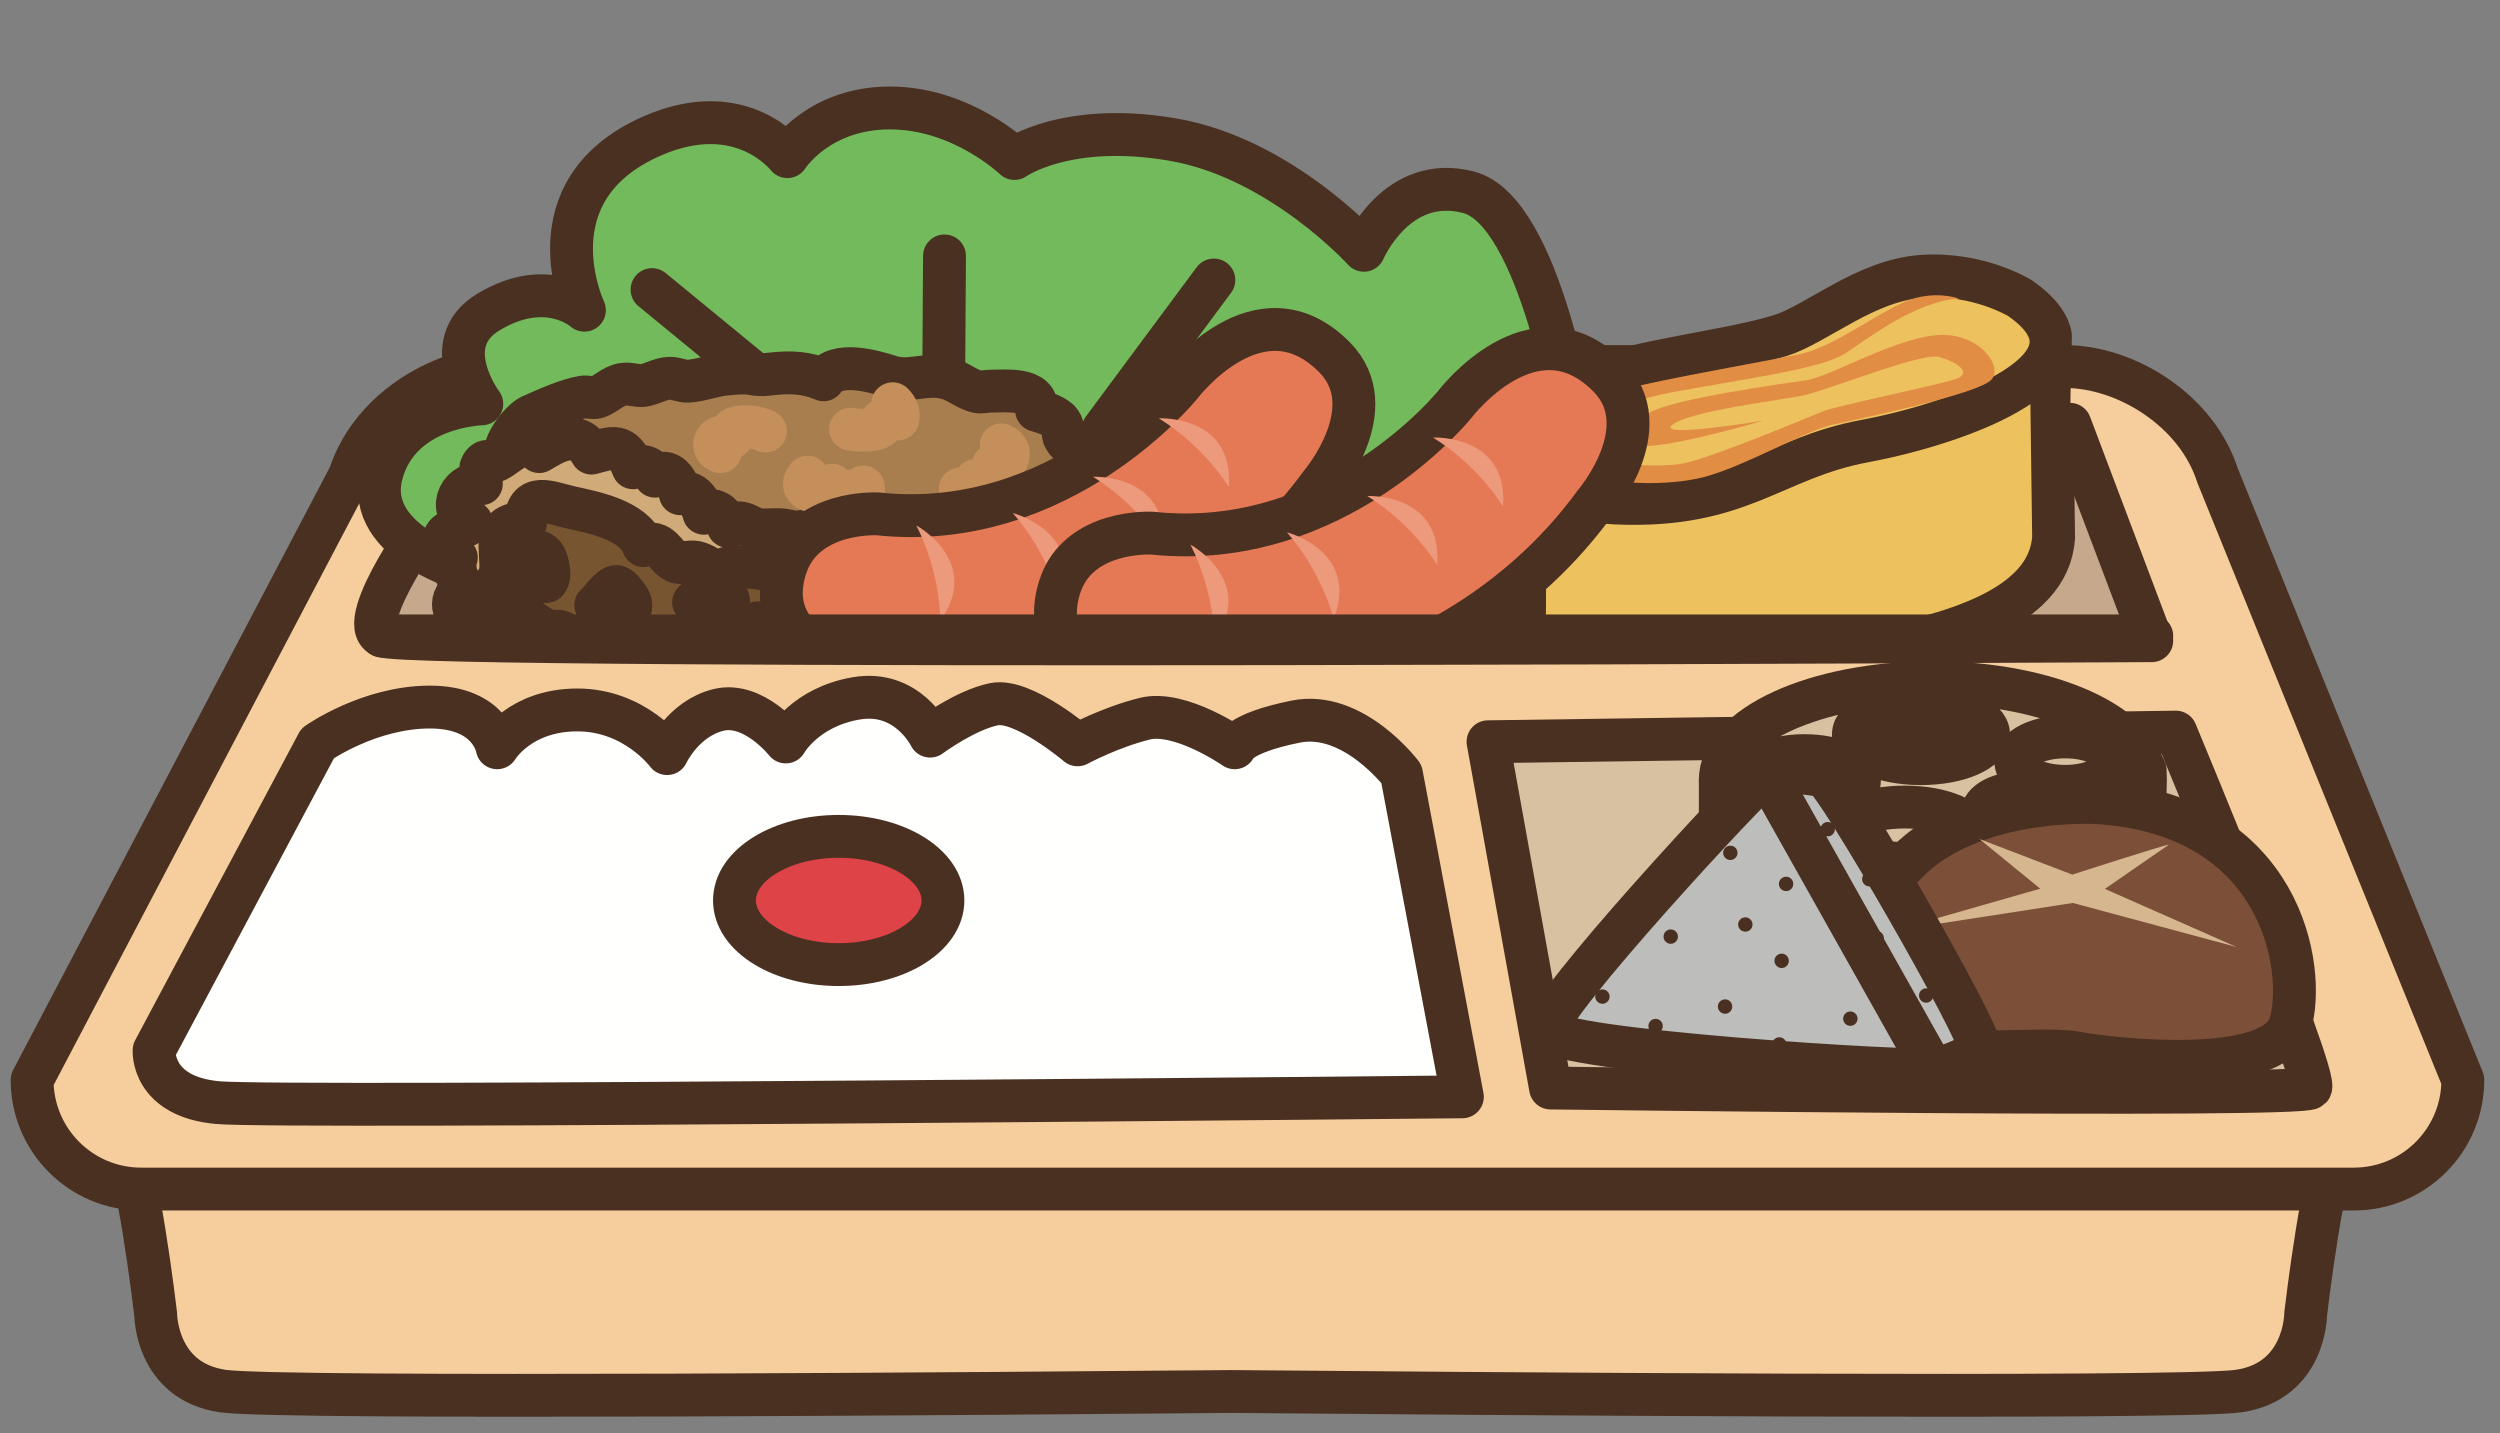 <?xml version="1.0" encoding="UTF-8"?>
<!DOCTYPE svg PUBLIC "-//W3C//DTD SVG 1.1//EN" "http://www.w3.org/Graphics/SVG/1.1/DTD/svg11.dtd">
<svg version="1.1" xmlns="http://www.w3.org/2000/svg" xmlns:xlink="http://www.w3.org/1999/xlink" x="0" y="0" width="1312.5" height="752.5" viewBox="0, 0, 1312.5, 752.5">
  <rect x="0" y="0" width="1312.5" height="752.5" fill="#808080" stroke="none"/>
  <defs>
    <clipPath id="Clip_1">
      <path d="M1089.25,83.875 L1086.752,222.758 L1129.68,336.365 C1129.68,336.365 215.545,341.428 200.427,333.853 C185.26,326.295 202.925,293.46 202.925,293.46 L132.225,230.335 L334.232,15.688 L1089.25,83.875 z"/>
    </clipPath>
  </defs>
  <g id="Layer_1">
    <path d="M662.505,604.045 L64.057,604.045 C71.617,604.045 81.725,689.915 81.725,689.915 C81.725,689.915 81.725,725.265 117.057,730.327 C147.642,734.67 540.037,731.487 646.105,730.54 C752.205,731.487 1144.585,734.67 1175.135,730.327 C1210.468,725.265 1210.468,689.915 1210.468,689.915 C1210.468,689.915 1220.56,604.045 1228.17,604.045 L662.505,604.045" fill="#F6CE9E"/>
    <path d="M662.505,604.045 L64.057,604.045 C71.617,604.045 81.725,689.915 81.725,689.915 C81.725,689.915 81.725,725.265 117.057,730.327 C147.642,734.67 540.037,731.487 646.105,730.54 C752.205,731.487 1144.585,734.67 1175.135,730.327 C1210.468,725.265 1210.468,689.915 1210.468,689.915 C1210.468,689.915 1220.56,604.045 1228.17,604.045 L662.505,604.045 z" fill-opacity="0" stroke="#493020" stroke-width="22.5" stroke-linecap="round" stroke-linejoin="round"/>
    <path d="M1292.98,566.975 C1292.98,598.615 1267.368,624.26 1235.728,624.26 L74.115,624.26 C42.525,624.26 16.86,598.615 16.86,566.975 L183.553,249.705 C195.365,213.492 234.428,192.452 266.068,192.452 L1084.205,192.452 C1115.845,192.452 1153.235,215.182 1164.235,249.705 L1292.98,566.975" fill="#F6CE9E"/>
    <path d="M1292.98,566.975 C1292.98,598.615 1267.368,624.26 1235.728,624.26 L74.115,624.26 C42.525,624.26 16.86,598.615 16.86,566.975 L183.553,249.705 C195.365,213.492 234.428,192.452 266.068,192.452 L1084.205,192.452 C1115.845,192.452 1153.235,215.182 1164.235,249.705 L1292.98,566.975 z" fill-opacity="0" stroke="#493020" stroke-width="22.5" stroke-linecap="round" stroke-linejoin="round"/>
    <path d="M166.75,390.26 L80.897,551.4 C80.897,551.4 79.212,575.833 114.545,578.893 C149.927,581.968 767.747,575.833 767.747,575.833 L735.755,406.325 C735.755,406.325 710.492,372.738 680.208,378.853 C649.9,384.953 648.215,392.58 648.215,392.58 C648.215,392.58 619.615,372.718 601.07,377.308 C582.575,381.893 565.737,391.033 565.737,391.033 C565.737,391.033 537.085,366.653 521.967,369.695 C506.815,372.718 488.305,386.463 488.305,386.463 C488.305,386.463 476.477,362.065 449.582,366.635 C422.652,371.205 412.545,389.525 412.545,389.525 C412.545,389.525 395.72,368.148 377.16,372.718 C358.667,377.308 350.23,395.64 350.23,395.64 C350.23,395.64 333.39,372.718 303.12,372.718 C272.797,372.718 261.02,392.58 261.02,392.58 C261.02,392.58 257.63,371.205 225.687,371.205 C193.697,371.205 166.75,390.26 166.75,390.26" fill="#FFFFFE"/>
    <path d="M166.75,390.26 L80.897,551.4 C80.897,551.4 79.212,575.833 114.545,578.893 C149.927,581.968 767.747,575.833 767.747,575.833 L735.755,406.325 C735.755,406.325 710.492,372.738 680.208,378.853 C649.9,384.953 648.215,392.58 648.215,392.58 C648.215,392.58 619.615,372.718 601.07,377.308 C582.575,381.893 565.737,391.033 565.737,391.033 C565.737,391.033 537.085,366.653 521.967,369.695 C506.815,372.718 488.305,386.463 488.305,386.463 C488.305,386.463 476.477,362.065 449.582,366.635 C422.652,371.205 412.545,389.525 412.545,389.525 C412.545,389.525 395.72,368.148 377.16,372.718 C358.667,377.308 350.23,395.64 350.23,395.64 C350.23,395.64 333.39,372.718 303.12,372.718 C272.797,372.718 261.02,392.58 261.02,392.58 C261.02,392.58 257.63,371.205 225.687,371.205 C193.697,371.205 166.75,390.26 166.75,390.26 z" fill-opacity="0" stroke="#493020" stroke-width="22.5" stroke-linecap="round" stroke-linejoin="round"/>
    <path d="M228.2,268.197 C228.2,268.197 185.26,326.295 200.428,333.852 C215.545,341.427 1129.68,336.365 1129.68,336.365 L1086.753,222.757 L288.795,207.59" fill="#C6A98C"/>
    <path d="M228.2,268.197 C228.2,268.197 185.26,326.295 200.428,333.852 C215.545,341.427 1129.68,336.365 1129.68,336.365 L1086.753,222.757 L288.795,207.59" fill-opacity="0" stroke="#493020" stroke-width="22.5" stroke-linecap="round" stroke-linejoin="round"/>
    <path d="M495.038,472.737 C495.038,491.352 470.5,506.417 440.318,506.417 C410.082,506.417 385.598,491.352 385.598,472.737 C385.598,454.175 410.082,439.095 440.318,439.095 C470.5,439.095 495.038,454.175 495.038,472.737" fill="#DD4347"/>
    <path d="M495.038,472.737 C495.038,491.352 470.5,506.417 440.318,506.417 C410.082,506.417 385.598,491.352 385.598,472.737 C385.598,454.175 410.082,439.095 440.318,439.095 C470.5,439.095 495.038,454.175 495.038,472.737 z" fill-opacity="0" stroke="#493020" stroke-width="22.5" stroke-linecap="round" stroke-linejoin="round"/>
    <path d="M781.208,389.418 L814.027,571.208 C814.027,571.208 1207.955,576.273 1213,571.208 C1218.062,566.185 1142.3,384.353 1142.3,384.353 L781.208,389.418" fill="#D6C1A0"/>
    <path d="M781.208,389.418 L814.027,571.208 C814.027,571.208 1207.955,576.273 1213,571.208 C1218.062,566.185 1142.3,384.353 1142.3,384.353 L781.208,389.418 z" fill-opacity="0" stroke="#493020" stroke-width="22.5" stroke-linecap="round" stroke-linejoin="round"/>
    <path d="M1126.215,404.27 L1126.215,451.575 C1126.215,451.575 1102.223,485.465 1017.533,486.87 C927.848,488.365 903.15,448.762 903.15,448.762 L903.15,409.562 C903.15,409.562 935.443,459.695 1011.695,455.442 C1087.948,451.222 1126.215,404.27 1126.215,404.27" fill="#D6C1A0"/>
    <path d="M1126.215,404.27 L1126.215,451.575 C1126.215,451.575 1102.223,485.465 1017.533,486.87 C927.848,488.365 903.15,448.762 903.15,448.762 L903.15,409.562 C903.15,409.562 935.443,459.695 1011.695,455.442 C1087.948,451.222 1126.215,404.27 1126.215,404.27 z" fill-opacity="0" stroke="#493020" stroke-width="22.5" stroke-linecap="round" stroke-linejoin="round"/>
    <path d="M1084.205,412.83 C1069.878,412.83 1058.277,407.027 1058.277,399.875 C1058.277,392.688 1069.878,386.887 1084.205,386.887 C1098.53,386.887 1110.167,392.688 1110.167,399.875 C1110.167,407.027 1098.53,412.83 1084.205,412.83 z M1060.912,438.53 C1049.662,438.53 1040.522,433.52 1040.522,427.385 C1040.522,421.253 1049.662,416.295 1060.912,416.295 C1072.2,416.295 1081.302,421.253 1081.302,427.385 C1081.302,433.52 1072.2,438.53 1060.912,438.53 z M1000.055,453.332 C980.617,453.332 964.848,446.705 964.848,438.53 C964.848,430.34 980.617,423.693 1000.055,423.693 C1019.465,423.693 1035.25,430.34 1035.25,438.53 C1035.25,446.705 1019.465,453.332 1000.055,453.332 z M918.492,409.947 C918.492,402.6 931.4,396.695 947.357,396.695 C963.268,396.695 976.223,402.6 976.223,409.947 C976.223,417.225 963.268,423.167 947.357,423.167 C931.4,423.167 918.492,417.225 918.492,409.947 z M1008.492,370.223 C1028.078,370.223 1044.003,377.112 1044.003,385.568 C1044.003,394.057 1028.078,400.913 1008.492,400.913 C988.93,400.913 973.023,394.057 973.023,385.568 C973.023,377.112 988.93,370.223 1008.492,370.223 z M1014.682,358.39 C953.073,358.39 903.15,381.312 903.15,409.562 C903.15,437.827 953.073,460.75 1014.682,460.75 C1076.295,460.75 1126.215,437.827 1126.215,409.562 C1126.215,381.312 1076.295,358.39 1014.682,358.39" fill="#D6C1A0"/>
    <path d="M1084.205,412.83 C1069.878,412.83 1058.277,407.027 1058.277,399.875 C1058.277,392.688 1069.878,386.887 1084.205,386.887 C1098.53,386.887 1110.167,392.688 1110.167,399.875 C1110.167,407.027 1098.53,412.83 1084.205,412.83 z M1060.912,438.53 C1049.662,438.53 1040.522,433.52 1040.522,427.385 C1040.522,421.253 1049.662,416.295 1060.912,416.295 C1072.2,416.295 1081.302,421.253 1081.302,427.385 C1081.302,433.52 1072.2,438.53 1060.912,438.53 z M1000.055,453.332 C980.617,453.332 964.848,446.705 964.848,438.53 C964.848,430.34 980.617,423.693 1000.055,423.693 C1019.465,423.693 1035.25,430.34 1035.25,438.53 C1035.25,446.705 1019.465,453.332 1000.055,453.332 z M918.492,409.947 C918.492,402.6 931.4,396.695 947.357,396.695 C963.268,396.695 976.223,402.6 976.223,409.947 C976.223,417.225 963.268,423.167 947.357,423.167 C931.4,423.167 918.492,417.225 918.492,409.947 z M1008.492,370.223 C1028.078,370.223 1044.003,377.112 1044.003,385.568 C1044.003,394.057 1028.078,400.913 1008.492,400.913 C988.93,400.913 973.023,394.057 973.023,385.568 C973.023,377.112 988.93,370.223 1008.492,370.223 z M1014.682,358.39 C953.073,358.39 903.15,381.312 903.15,409.562 C903.15,437.827 953.073,460.75 1014.682,460.75 C1076.295,460.75 1126.215,437.827 1126.215,409.562 C1126.215,381.312 1076.295,358.39 1014.682,358.39 z" fill-opacity="0" stroke="#493020" stroke-width="22.5" stroke-linecap="round" stroke-linejoin="round"/>
    <path d="M1101.305,421.392 C1101.305,421.392 1035.6,417.225 1000.657,453.207 C971.967,482.755 968.312,529.847 989.722,543.91 C1011.13,557.972 1070.545,549.112 1089.83,552.753 C1109.115,556.407 1194.068,565.795 1202.417,537.635 C1210.767,509.495 1198.762,427.65 1101.305,421.392" fill="#7B4F38"/>
    <path d="M1101.305,421.392 C1101.305,421.392 1035.6,417.225 1000.657,453.207 C971.967,482.755 968.312,529.847 989.722,543.91 C1011.13,557.972 1070.545,549.112 1089.83,552.753 C1109.115,556.407 1194.068,565.795 1202.417,537.635 C1210.767,509.495 1198.762,427.65 1101.305,421.392 z" fill-opacity="0" stroke="#493020" stroke-width="22.5" stroke-linecap="round" stroke-linejoin="round"/>
    <path d="M1138.645,443.453 C1136.887,443.365 1087.947,459.168 1087.947,459.168 L1039.205,440.48 L1071.107,466.55 L993.905,488.645 L1088.247,474.055 L1174.205,497.19 L1105.07,466.673 L1138.645,443.453" fill="#D6B68E"/>
    <g clip-path="url(#Clip_1)">
      <path d="M247.185,300.505 C247.185,300.505 191.007,285.777 200.2,249.39 C209.34,213.002 252.935,212.02 252.935,212.02 C252.935,212.02 229.115,180.307 256.362,163.855 C287.3,145.167 306.812,162.855 306.812,162.855 C306.812,162.855 277.068,100.1 342.32,71.41 C389.29,50.775 413.372,82.237 413.372,82.237 C413.372,82.237 429.47,56.682 467.262,56.682 C505.092,56.682 532.602,83.205 532.602,83.205 C532.602,83.205 560.112,63.537 616.275,73.38 C672.438,83.205 716.03,131.39 716.03,131.39 C716.03,131.39 733.17,91.097 771.013,100.942 C808.842,110.77 826.633,225.27 826.633,225.27 C826.633,225.27 707.98,254.275 596.763,277.882 C485.617,301.457 294.155,325.08 247.185,300.505" fill="#73BA5C"/>
      <path d="M247.185,300.505 C247.185,300.505 191.007,285.777 200.2,249.39 C209.34,213.002 252.935,212.02 252.935,212.02 C252.935,212.02 229.115,180.307 256.362,163.855 C287.3,145.167 306.812,162.855 306.812,162.855 C306.812,162.855 277.068,100.1 342.32,71.41 C389.29,50.775 413.372,82.237 413.372,82.237 C413.372,82.237 429.47,56.682 467.262,56.682 C505.092,56.682 532.602,83.205 532.602,83.205 C532.602,83.205 560.112,63.537 616.275,73.38 C672.438,83.205 716.03,131.39 716.03,131.39 C716.03,131.39 733.17,91.097 771.013,100.942 C808.842,110.77 826.633,225.27 826.633,225.27 C826.633,225.27 707.98,254.275 596.763,277.882 C485.617,301.457 294.155,325.08 247.185,300.505 z" fill-opacity="0" stroke="#493020" stroke-width="22.5" stroke-linecap="round" stroke-linejoin="round"/>
      <path d="M297.582,245.435 L392.767,253.327" fill="#73BA5C"/>
      <path d="M297.582,245.435 L392.767,253.327" fill-opacity="0" stroke="#493020" stroke-width="22.5" stroke-linecap="round" stroke-linejoin="round"/>
      <path d="M342.32,152.043 L409.995,207.59" fill="#73BA5C"/>
      <path d="M342.32,152.043 L409.995,207.59" fill-opacity="0" stroke="#493020" stroke-width="22.5" stroke-linecap="round" stroke-linejoin="round"/>
      <path d="M266.697,241.76 C260.895,236.242 273.5,220.7 278.687,218.415 C287.125,214.725 297.005,210.085 305.97,208.47 C307.865,208.117 311.52,209.173 313.49,208.52 C318.275,206.85 321.54,202.667 327.062,201.753 C330.505,201.175 334.622,202.72 337.31,202.42 C342.055,201.893 346.625,198.677 351.497,198.59 C354.8,198.5 358.102,200.275 361.127,200.135 C367.595,199.837 374.525,197.007 380.78,196.442 C385.422,196.022 389.955,195.387 394.615,196.165 C399.94,197.077 401.732,196.617 405.99,196.197 C415.407,195.25 423.705,195.637 432.355,199.397 C438.91,189.202 458.335,194.827 467.337,197.673 C477.355,200.875 484.74,196.145 495.462,198.062 C501.892,199.22 507.165,204.317 513.09,205.62 C515.602,206.147 517.537,205.285 520.385,205.34 C527.767,205.372 545.485,203.298 544.205,215.393 C548.16,216.643 554.1,218.24 556.685,221.688 C558.917,224.73 557.387,227.592 558.917,230.158 C561.255,234.113 566.09,235.925 568.198,240.265 C569.465,242.85 568.762,245.837 569.78,248.475 C571.325,252.73 574.915,254.962 575.09,260.288 C575.142,262.785 573.735,264.72 573.647,266.72 C573.332,276.003 577.128,285.565 565.912,289.642 C565.122,300.505 564.068,311.052 550.48,312.707 C550.18,317.19 551.712,322.777 548.722,326.487 C545.698,330.32 535.89,330.777 531.372,330.512 C528.91,340.18 518.312,341.06 510.365,343.645 C517.785,355.14 499.205,353.1 492.787,354.402 C487.25,355.525 482.505,359.025 475.65,358.99 C471.43,358.973 467.74,358.022 462.692,358.235 C445.29,358.99 429.117,349.547 412.242,348.02 C384.997,345.542 359.685,332.605 336.027,319.455 C312.825,306.535 276.437,288.853 269.195,260.253 C267.965,255.455 267.752,249.812 269.017,245.452 C270.337,240.777 274.43,237.365 273.625,231.74" fill="#A87E4F"/>
      <path d="M266.697,241.76 C260.895,236.242 273.5,220.7 278.687,218.415 C287.125,214.725 297.005,210.085 305.97,208.47 C307.865,208.117 311.52,209.173 313.49,208.52 C318.275,206.85 321.54,202.667 327.062,201.753 C330.505,201.175 334.622,202.72 337.31,202.42 C342.055,201.893 346.625,198.677 351.497,198.59 C354.8,198.5 358.102,200.275 361.127,200.135 C367.595,199.837 374.525,197.007 380.78,196.442 C385.422,196.022 389.955,195.387 394.615,196.165 C399.94,197.077 401.732,196.617 405.99,196.197 C415.407,195.25 423.705,195.637 432.355,199.397 C438.91,189.202 458.335,194.827 467.337,197.673 C477.355,200.875 484.74,196.145 495.462,198.062 C501.892,199.22 507.165,204.317 513.09,205.62 C515.602,206.147 517.537,205.285 520.385,205.34 C527.767,205.372 545.485,203.298 544.205,215.393 C548.16,216.643 554.1,218.24 556.685,221.688 C558.917,224.73 557.387,227.592 558.917,230.158 C561.255,234.113 566.09,235.925 568.198,240.265 C569.465,242.85 568.762,245.837 569.78,248.475 C571.325,252.73 574.915,254.962 575.09,260.288 C575.142,262.785 573.735,264.72 573.647,266.72 C573.332,276.003 577.128,285.565 565.912,289.642 C565.122,300.505 564.068,311.052 550.48,312.707 C550.18,317.19 551.712,322.777 548.722,326.487 C545.698,330.32 535.89,330.777 531.372,330.512 C528.91,340.18 518.312,341.06 510.365,343.645 C517.785,355.14 499.205,353.1 492.787,354.402 C487.25,355.525 482.505,359.025 475.65,358.99 C471.43,358.973 467.74,358.022 462.692,358.235 C445.29,358.99 429.117,349.547 412.242,348.02 C384.997,345.542 359.685,332.605 336.027,319.455 C312.825,306.535 276.437,288.853 269.195,260.253 C267.965,255.455 267.752,249.812 269.017,245.452 C270.337,240.777 274.43,237.365 273.625,231.74" fill-opacity="0" stroke="#493020" stroke-width="22.5" stroke-linecap="round" stroke-linejoin="round"/>
      <path d="M247.435,274.137 C234.565,269.675 240.015,253.185 252.707,253.977 C252.847,251.745 251.705,246.417 252.76,244.642 C255.307,240.197 256.927,243.552 260.58,241.78 C267.26,238.527 274.82,228.472 283.08,237.085 C291.782,231.9 303.207,224.73 310.54,237.875 C322.14,234.8 327.115,232.355 332.387,245.592 C336.957,243.727 341.792,245.082 343.937,250.005 C351.072,244.925 356.067,252.975 357.122,259.197 C363.552,256.667 368.16,264.225 369.53,269.465 C375.365,265.472 380.15,271.027 382.257,276.372 C389.955,271.61 392.732,277.34 398.482,278.042 C403.315,278.64 407.85,277.442 413.247,278.587 C419.312,279.887 416.675,279.397 421.56,278.938 C426.695,278.43 430.385,276.232 436.187,277.938 C439.212,278.815 442.515,282.438 445.502,282.7 C449.51,283.067 453.552,279.31 458.372,279.625 C464.347,280.012 475.95,284.722 478.512,290.54 C479.517,292.845 477.457,296.78 478.55,298.8 C481.097,303.567 490.502,304.32 493.88,309.015 C496.867,313.11 495.512,315.06 496.215,319.455 C496.692,322.2 498.412,326.1 499.027,329.44 C500.735,339.11 493.052,339.652 491.345,345.755 C489.587,352.17 496.567,351.622 488.605,357.442 C484.665,360.345 478.725,360.447 474.155,360.695 C476.405,370.783 463.607,370.255 456.79,370.54 C450.212,370.783 447.047,371.945 440.052,372.682 C434.427,373.245 429.33,371.222 424.145,371.242 C421.772,371.242 421.07,371.945 419.312,372.085 C411.365,372.682 403.315,376.128 396.46,369.762 C390.095,375.688 380.64,375.072 372.992,372.612 C365.382,370.167 361.83,371.117 352.902,370.362 C346.575,369.837 341.125,365.845 335.602,365.017 C333.177,364.665 330.857,365.792 327.817,365.932 C320.382,366.212 313.527,364.895 309.185,358.812 C305.757,361.575 301.927,361.292 297.582,361.275 C288.97,361.135 288.492,357.6 282.165,354.225 C278.072,352.01 272.797,352.522 268.527,350.465 C264.235,348.372 264.31,345.68 262.162,343.52 C259.702,341.007 255.797,339.46 253.162,336.647 C250.035,333.255 249.507,328.685 247.185,325.96 C244.372,322.76 238.045,324.112 238.045,317.102 C238.045,313.39 240.93,310.685 243.705,308.875 C239.7,304.497 237.73,298.17 239.575,292.72 C235.13,291.417 231.262,285.847 233.722,281.222 C235.305,278.255 242.74,276.775 245.112,275.685" fill="#D1AA7A"/>
      <path d="M247.435,274.137 C234.565,269.675 240.015,253.185 252.707,253.977 C252.847,251.745 251.705,246.417 252.76,244.642 C255.307,240.197 256.927,243.552 260.58,241.78 C267.26,238.527 274.82,228.472 283.08,237.085 C291.782,231.9 303.207,224.73 310.54,237.875 C322.14,234.8 327.115,232.355 332.387,245.592 C336.957,243.727 341.792,245.082 343.937,250.005 C351.072,244.925 356.067,252.975 357.122,259.197 C363.552,256.667 368.16,264.225 369.53,269.465 C375.365,265.472 380.15,271.027 382.257,276.372 C389.955,271.61 392.732,277.34 398.482,278.042 C403.315,278.64 407.85,277.442 413.247,278.587 C419.312,279.887 416.675,279.397 421.56,278.938 C426.695,278.43 430.385,276.232 436.187,277.938 C439.212,278.815 442.515,282.438 445.502,282.7 C449.51,283.067 453.552,279.31 458.372,279.625 C464.347,280.012 475.95,284.722 478.512,290.54 C479.517,292.845 477.457,296.78 478.55,298.8 C481.097,303.567 490.502,304.32 493.88,309.015 C496.867,313.11 495.512,315.06 496.215,319.455 C496.692,322.2 498.412,326.1 499.027,329.44 C500.735,339.11 493.052,339.652 491.345,345.755 C489.587,352.17 496.567,351.622 488.605,357.442 C484.665,360.345 478.725,360.447 474.155,360.695 C476.405,370.783 463.607,370.255 456.79,370.54 C450.212,370.783 447.047,371.945 440.052,372.682 C434.427,373.245 429.33,371.222 424.145,371.242 C421.772,371.242 421.07,371.945 419.312,372.085 C411.365,372.682 403.315,376.128 396.46,369.762 C390.095,375.688 380.64,375.072 372.992,372.612 C365.382,370.167 361.83,371.117 352.902,370.362 C346.575,369.837 341.125,365.845 335.602,365.017 C333.177,364.665 330.857,365.792 327.817,365.932 C320.382,366.212 313.527,364.895 309.185,358.812 C305.757,361.575 301.927,361.292 297.582,361.275 C288.97,361.135 288.492,357.6 282.165,354.225 C278.072,352.01 272.797,352.522 268.527,350.465 C264.235,348.372 264.31,345.68 262.162,343.52 C259.702,341.007 255.797,339.46 253.162,336.647 C250.035,333.255 249.507,328.685 247.185,325.96 C244.372,322.76 238.045,324.112 238.045,317.102 C238.045,313.39 240.93,310.685 243.705,308.875 C239.7,304.497 237.73,298.17 239.575,292.72 C235.13,291.417 231.262,285.847 233.722,281.222 C235.305,278.255 242.74,276.775 245.112,275.685" fill-opacity="0" stroke="#493020" stroke-width="22.5" stroke-linecap="round" stroke-linejoin="round"/>
      <path d="M277.492,325.012 C272.497,320.51 265.327,317.027 262.025,310.335 C258.61,303.492 262.602,304.76 262.865,300.438 C263.707,287.78 257.452,274.665 275.875,274.65 C276.312,257.652 288.567,263.927 299.92,266.457 C311.295,268.972 332.915,273.067 337.75,286.427 C347.38,282.787 348.685,291.945 354.762,294.845 C357.65,296.217 362.357,294.46 365.522,295.217 C369.602,296.217 373.292,299.03 376.772,301.07 C383.54,293.967 400.54,299.4 408.625,299.7 C416.587,300.033 420.577,302.6 427.962,305.007 C431.44,306.13 435.345,306.115 439.137,307.397 C443.532,308.875 446.595,312.757 450.74,314.392 C455.91,316.467 459.177,315.622 464.047,320.125 C467.615,323.392 474.822,330.792 471.482,336.472 C469.622,339.602 464.45,339.162 462.415,341.11 C461.712,341.78 462.692,345.315 461.637,346.632 C459.565,349.305 456.312,351.622 453.2,352.855 C445.187,356.017 435.975,354.085 428.187,351.975 C416.147,348.742 404.935,354.857 391.715,352.66 C386.052,351.695 382.75,349.71 377.262,349.69 C368.072,349.602 361.165,350.955 352.375,347.387 C346.097,344.84 346.927,344.152 339.242,343.557 C332.615,343.045 321.84,342.237 318.977,335.135 C312.612,334.908 305.442,337.405 299.115,335.522 C297.142,334.925 296.177,332.27 294.682,331.742 C292.537,330.952 289.937,331.742 287.687,331.022 C282.29,329.23 279.125,325.572 274.43,323.482" fill="#785531"/>
      <path d="M277.492,325.012 C272.497,320.51 265.327,317.027 262.025,310.335 C258.61,303.492 262.602,304.76 262.865,300.438 C263.707,287.78 257.452,274.665 275.875,274.65 C276.312,257.652 288.567,263.927 299.92,266.457 C311.295,268.972 332.915,273.067 337.75,286.427 C347.38,282.787 348.685,291.945 354.762,294.845 C357.65,296.217 362.357,294.46 365.522,295.217 C369.602,296.217 373.292,299.03 376.772,301.07 C383.54,293.967 400.54,299.4 408.625,299.7 C416.587,300.033 420.577,302.6 427.962,305.007 C431.44,306.13 435.345,306.115 439.137,307.397 C443.532,308.875 446.595,312.757 450.74,314.392 C455.91,316.467 459.177,315.622 464.047,320.125 C467.615,323.392 474.822,330.792 471.482,336.472 C469.622,339.602 464.45,339.162 462.415,341.11 C461.712,341.78 462.692,345.315 461.637,346.632 C459.565,349.305 456.312,351.622 453.2,352.855 C445.187,356.017 435.975,354.085 428.187,351.975 C416.147,348.742 404.935,354.857 391.715,352.66 C386.052,351.695 382.75,349.71 377.262,349.69 C368.072,349.602 361.165,350.955 352.375,347.387 C346.097,344.84 346.927,344.152 339.242,343.557 C332.615,343.045 321.84,342.237 318.977,335.135 C312.612,334.908 305.442,337.405 299.115,335.522 C297.142,334.925 296.177,332.27 294.682,331.742 C292.537,330.952 289.937,331.742 287.687,331.022 C282.29,329.23 279.125,325.572 274.43,323.482" fill-opacity="0" stroke="#493020" stroke-width="22.5" stroke-linecap="round" stroke-linejoin="round"/>
      <path d="M272.535,304.603 C272.57,300.858 270.037,292.28 272.497,289.82 C273.802,288.413 281.535,289.028 283.22,289.82 C285.33,290.803 286.105,292.123 286.985,294.478 C287.687,296.288 288.705,301.633 287.865,303.618 C286.81,306.063 287.125,305.113 284.347,305.5 C280.76,306.008 276.717,305.675 273.45,304.515 C273.275,303.9 273.237,303.04 273.325,302.3" fill="#D9A575"/>
      <path d="M272.535,304.603 C272.57,300.858 270.037,292.28 272.497,289.82 C273.802,288.413 281.535,289.028 283.22,289.82 C285.33,290.803 286.105,292.123 286.985,294.478 C287.687,296.288 288.705,301.633 287.865,303.618 C286.81,306.063 287.125,305.113 284.347,305.5 C280.76,306.008 276.717,305.675 273.45,304.515 C273.275,303.9 273.237,303.04 273.325,302.3" fill-opacity="0" stroke="#493020" stroke-width="22.5" stroke-linecap="round" stroke-linejoin="round"/>
      <path d="M312.752,317.733 C315.565,315.308 320.31,307.75 323.775,307.943 C325.76,308.013 330.365,314.203 330.892,316.01 C331.56,318.245 331.07,319.665 329.875,321.935 C328.96,323.658 325.62,327.928 323.597,328.615 C321.087,329.44 321.927,329.055 319.855,327.225 C317.095,324.818 314.722,321.635 313.402,318.4 C313.755,317.84 314.332,317.24 314.985,316.818" fill="#D9A575"/>
      <path d="M312.752,317.733 C315.565,315.308 320.31,307.75 323.775,307.943 C325.76,308.013 330.365,314.203 330.892,316.01 C331.56,318.245 331.07,319.665 329.875,321.935 C328.96,323.658 325.62,327.928 323.597,328.615 C321.087,329.44 321.927,329.055 319.855,327.225 C317.095,324.818 314.722,321.635 313.402,318.4 C313.755,317.84 314.332,317.24 314.985,316.818" fill-opacity="0" stroke="#493020" stroke-width="22.5" stroke-linecap="round" stroke-linejoin="round"/>
      <path d="M364.115,316.223 C366.927,313.763 371.712,306.203 375.155,306.413 C377.125,306.467 381.782,312.67 382.257,314.445 C382.925,316.715 382.435,318.158 381.255,320.367 C380.375,322.128 377.035,326.4 375.015,327.103 C372.465,327.913 373.345,327.508 371.235,325.695 C368.475,323.288 366.087,320.09 364.782,316.853 C365.17,316.293 365.735,315.695 366.365,315.307" fill="#D9A575"/>
      <path d="M364.115,316.223 C366.927,313.763 371.712,306.203 375.155,306.413 C377.125,306.467 381.782,312.67 382.257,314.445 C382.925,316.715 382.435,318.158 381.255,320.367 C380.375,322.128 377.035,326.4 375.015,327.103 C372.465,327.913 373.345,327.508 371.235,325.695 C368.475,323.288 366.087,320.09 364.782,316.853 C365.17,316.293 365.735,315.695 366.365,315.307" fill-opacity="0" stroke="#493020" stroke-width="22.5" stroke-linecap="round" stroke-linejoin="round"/>
      <path d="M387.233,336.753 C390.095,334.31 394.842,326.75 398.305,326.945 C400.24,327.048 404.898,333.238 405.388,335.013 C406.04,337.28 405.6,338.703 404.37,340.935 C403.455,342.678 400.152,346.965 398.13,347.653 C395.58,348.48 396.46,348.073 394.35,346.208 C391.625,343.855 389.217,340.62 387.935,337.405 C388.285,336.858 388.865,336.263 389.465,335.838" fill="#D9A575"/>
      <path d="M387.233,336.753 C390.095,334.31 394.842,326.75 398.305,326.945 C400.24,327.048 404.898,333.238 405.388,335.013 C406.04,337.28 405.6,338.703 404.37,340.935 C403.455,342.678 400.152,346.965 398.13,347.653 C395.58,348.48 396.46,348.073 394.35,346.208 C391.625,343.855 389.217,340.62 387.935,337.405 C388.285,336.858 388.865,336.263 389.465,335.838" fill-opacity="0" stroke="#493020" stroke-width="22.5" stroke-linecap="round" stroke-linejoin="round"/>
      <path d="M435.52,339.653 C435.797,335.91 433.762,327.19 436.325,324.87 C437.767,323.57 445.415,324.573 447.047,325.465 C449.107,326.595 449.81,327.928 450.565,330.355 C451.127,332.22 451.867,337.595 450.915,339.515 C449.757,341.938 450.11,341.008 447.297,341.217 C443.657,341.515 439.702,340.935 436.502,339.603 C436.325,338.967 436.325,338.108 436.45,337.385" fill="#D9A575"/>
      <path d="M435.52,339.653 C435.797,335.91 433.762,327.19 436.325,324.87 C437.767,323.57 445.415,324.573 447.047,325.465 C449.107,326.595 449.81,327.928 450.565,330.355 C451.127,332.22 451.867,337.595 450.915,339.515 C449.757,341.938 450.11,341.008 447.297,341.217 C443.657,341.515 439.702,340.935 436.502,339.603 C436.325,338.967 436.325,338.108 436.45,337.385" fill-opacity="0" stroke="#493020" stroke-width="22.5" stroke-linecap="round" stroke-linejoin="round"/>
      <path d="M548.335,265.403 C551.287,265.825 552.24,270.255 550.76,272.63 C548.862,275.618 542.85,276.423 539.635,276.248 C540.212,281.595 533.885,286.585 530.845,282.805 C532.075,289.768 520.172,288.168 517.485,284.408 M525.695,233.57 C532.777,236.418 528.91,245.47 521.44,244.22 C524.568,250.005 517.785,255.455 512.337,252.165 C513.443,253.275 513.267,254.84 513.883,256.14 C511.282,257.475 506.41,257.933 504.125,256.668 M423.97,250.515 C417.165,258.303 433.197,261.063 436.852,254.7 C435.797,262.485 442.427,258.845 445.715,258.073 C448.805,257.338 449.37,258.215 453.237,258.723 C453.275,257.755 453.412,256.598 453.237,255.648 M468.67,211.965 C470.815,214.075 472.222,216.995 471.38,219.93 C468.67,220.298 465.857,220.49 463.117,220.738 C465.505,226.978 449.685,226.098 446.557,225.325 M378.215,237.123 C375.015,236.155 373.997,232.815 376.51,230.368 C377.915,229.015 382.257,229.948 384.155,229.598 C380.727,221.458 398.605,223.973 401.872,226.325" fill-opacity="0" stroke="#C48F5B" stroke-width="22.5" stroke-linecap="round" stroke-linejoin="round"/>
      <path d="M1078.14,282.365 L1076.77,178.902 L800.792,235.695 L800.265,341.165 C797.278,356.335 811.617,373.685 848.833,374.388 C913.82,375.53 930.835,350.832 978.685,341.888 C1021.537,333.89 1075.415,320.247 1078.14,282.365" fill="#EEC15F"/>
      <path d="M1078.14,282.365 L1076.77,178.902 L800.792,235.695 L800.265,341.165 C797.278,356.335 811.617,373.685 848.833,374.388 C913.82,375.53 930.835,350.832 978.685,341.888 C1021.537,333.89 1075.415,320.247 1078.14,282.365 z" fill-opacity="0" stroke="#493020" stroke-width="22.5" stroke-linecap="round" stroke-linejoin="round"/>
      <path d="M1060.562,156.577 C1060.562,156.577 1038.905,143.042 1009.145,145.062 C979.35,147.085 953.722,170.217 934.703,176.16 C902.27,186.3 837.985,191.067 814.328,209.312 C796.503,223.06 783.883,261.413 848.832,264.105 C913.747,266.81 930.835,240.565 978.685,231.635 C1029.412,222.18 1111.978,192.4 1060.562,156.577" fill="#EEC15F"/>
      <path d="M1060.562,156.577 C1060.562,156.577 1038.905,143.042 1009.145,145.062 C979.35,147.085 953.722,170.217 934.703,176.16 C902.27,186.3 837.985,191.067 814.328,209.312 C796.503,223.06 783.883,261.413 848.832,264.105 C913.747,266.81 930.835,240.565 978.685,231.635 C1029.412,222.18 1111.978,192.4 1060.562,156.577 z" fill-opacity="0" stroke="#493020" stroke-width="22.5" stroke-linecap="round" stroke-linejoin="round"/>
      <path d="M1028.532,156.77 C1028.532,156.77 1014.997,151.795 999.652,158.583 C984.31,165.33 962.262,182.028 945.99,185.653 C929.78,189.22 872.035,199.153 853.982,204.125 C835.95,209.085 808,226.223 819.74,240.638 C831.43,255.085 872.915,255.998 894.132,250.568 C915.33,245.188 947.797,226.223 961.772,223.06 C975.747,219.93 1039.38,206.85 1045.657,199.153 C1051.948,191.505 1037.535,173.013 1014.542,176.16 C991.515,179.323 960.402,197.815 948.237,199.643 C936.072,201.418 880.172,209.085 866.637,216.293 C853.102,223.513 848.13,228.928 858.062,233.43 C867.992,237.965 925.7,220.825 925.7,220.825 C925.7,220.825 868.872,230.318 877.925,223.06 C886.927,215.853 932.452,210.455 945.99,207.748 C959.525,205.043 1008.67,184.773 1018.162,187.443 C1027.602,190.153 1036.165,196.023 1026.285,199.153 C1016.352,202.35 964.057,213.143 957.29,215.853 C950.522,218.558 898.177,240.638 883.337,243.363 C868.432,246.088 832.837,243.363 832.837,234.763 C832.837,226.223 841.4,212.688 877.925,205.935 C914.4,199.153 955.935,193.773 968.54,185.653 C981.197,177.513 1005.542,158.123 1028.532,156.77" fill="#E28D44"/>
      <path d="M619.915,202.123 C619.915,202.123 557.337,279.993 460.972,269.798 C460.972,269.798 421.81,267.443 412.28,298.433 C402.752,329.388 427.36,344.735 457.192,355.07 C493.402,367.62 621.247,352.888 693.267,254.26 C693.267,254.26 727.28,214.425 700.525,187.463 C661.097,147.788 619.915,202.123 619.915,202.123" fill="#E67955"/>
      <path d="M619.915,202.123 C619.915,202.123 557.337,279.993 460.972,269.798 C460.972,269.798 421.81,267.443 412.28,298.433 C402.752,329.388 427.36,344.735 457.192,355.07 C493.402,367.62 621.247,352.888 693.267,254.26 C693.267,254.26 727.28,214.425 700.525,187.463 C661.097,147.788 619.915,202.123 619.915,202.123 z" fill-opacity="0" stroke="#493020" stroke-width="22.5" stroke-linecap="round" stroke-linejoin="round"/>
      <path d="M608.365,219.595 C608.365,219.595 647.967,217.713 645.155,255.843 C645.155,255.843 632.972,234.87 608.365,219.595" fill="#EC997C"/>
      <path d="M573.86,250.305 C573.86,250.305 613.462,248.46 610.597,286.585 C610.597,286.585 598.432,265.633 573.86,250.305" fill="#EC997C"/>
      <path d="M531.722,269.358 C531.722,269.358 570.095,279.203 556.208,314.85 C556.208,314.85 550.76,291.19 531.722,269.358" fill="#EC997C"/>
      <path d="M481.047,275.828 C481.047,275.828 515.815,294.778 493.63,325.925 C493.63,325.925 494.107,301.633 481.047,275.828" fill="#EC997C"/>
      <path d="M763.843,212.212 C763.843,212.212 701.302,290.1 604.938,279.905 C604.938,279.905 565.737,277.55 556.208,308.54 C546.665,339.477 571.275,354.822 601.158,365.158 C637.318,377.71 765.16,363.015 837.18,264.348 C837.18,264.348 871.245,224.532 844.438,197.55 C805.062,157.895 763.843,212.212 763.843,212.212" fill="#E67955"/>
      <path d="M763.843,212.212 C763.843,212.212 701.302,290.1 604.938,279.905 C604.938,279.905 565.737,277.55 556.208,308.54 C546.665,339.477 571.275,354.822 601.158,365.158 C637.318,377.71 765.16,363.015 837.18,264.348 C837.18,264.348 871.245,224.532 844.438,197.55 C805.062,157.895 763.843,212.212 763.843,212.212 z" fill-opacity="0" stroke="#493020" stroke-width="22.5" stroke-linecap="round" stroke-linejoin="round"/>
      <path d="M752.33,229.703 C752.33,229.703 791.93,227.84 789.068,265.95 C789.068,265.95 776.888,244.958 752.33,229.703" fill="#EC997C"/>
      <path d="M717.825,260.413 C717.825,260.413 757.375,258.548 754.527,296.693 C754.527,296.693 742.36,275.72 717.825,260.413" fill="#EC997C"/>
      <path d="M675.637,279.465 C675.637,279.465 714.01,289.292 700.172,324.94 C700.172,324.94 694.672,301.315 675.637,279.465" fill="#EC997C"/>
      <path d="M624.975,285.915 C624.975,285.915 659.78,304.885 637.545,335.997 C637.545,335.997 638.02,311.74 624.975,285.915" fill="#EC997C"/>
      <path d="M495.865,134.358 L495.462,198.063" fill="#73BA5C"/>
      <path d="M495.865,134.358 L495.462,198.063" fill-opacity="0" stroke="#493020" stroke-width="22.5" stroke-linecap="round" stroke-linejoin="round"/>
      <path d="M637.28,146.997 L579.185,225.27" fill="#73BA5C"/>
      <path d="M637.28,146.997 L579.185,225.27" fill-opacity="0" stroke="#493020" stroke-width="22.5" stroke-linecap="round" stroke-linejoin="round"/>
    </g>
    <path d="M200.427,333.853 L1129.68,333.853" fill-opacity="0" stroke="#493020" stroke-width="22.5" stroke-linecap="round" stroke-linejoin="round"/>
    <path d="M926.405,407.38 C920.677,410.53 810.337,529.532 812.535,540.607 C814.782,551.662 1008.003,563.635 1016.125,561.417 C1024.213,559.205 1036.568,554.792 1038.94,549.625 C1041.365,544.455 963.67,408.665 957.165,407.38 C945.74,405.202 932.102,404.27 926.405,407.38" fill="#BDBEBB"/>
    <path d="M926.405,407.38 C920.677,410.53 810.337,529.532 812.535,540.607 C814.782,551.662 1008.003,563.635 1016.125,561.417 C1024.213,559.205 1036.568,554.792 1038.94,549.625 C1041.365,544.455 963.67,408.665 957.165,407.38 C945.74,405.202 932.102,404.27 926.405,407.38 z" fill-opacity="0" stroke="#493020" stroke-width="22.5" stroke-linecap="round" stroke-linejoin="round"/>
    <path d="M934.315,418.44 L1010.955,554.792" fill="#BDBEBB"/>
    <path d="M934.315,418.44 L1010.955,554.792" fill-opacity="0" stroke="#493020" stroke-width="22.5" stroke-linecap="round" stroke-linejoin="round"/>
    <path d="M845.052,523.185 C845.052,525.277 843.333,526.985 841.275,526.985 C839.218,526.985 837.495,525.277 837.495,523.185 C837.495,521.095 839.218,519.425 841.275,519.425 C843.333,519.425 845.052,521.095 845.052,523.185" fill="#493020"/>
    <path d="M872.968,538.655 C872.968,540.747 871.282,542.435 869.172,542.435 C867.115,542.435 865.407,540.747 865.407,538.655 C865.407,536.58 867.115,534.895 869.172,534.895 C871.282,534.895 872.968,536.58 872.968,538.655" fill="#493020"/>
    <path d="M909.427,528.443 C909.427,530.535 907.77,532.222 905.662,532.222 C903.59,532.222 901.867,530.535 901.867,528.443 C901.867,526.37 903.59,524.662 905.662,524.662 C907.77,524.662 909.427,526.37 909.427,528.443" fill="#493020"/>
    <path d="M937.902,548.342 C937.902,550.415 936.247,552.102 934.137,552.102 C932.065,552.102 930.345,550.415 930.345,548.342 C930.345,546.247 932.065,544.562 934.137,544.562 C936.247,544.562 937.902,546.247 937.902,548.342" fill="#493020"/>
    <path d="M975.22,534.788 C975.22,536.88 973.513,538.568 971.44,538.568 C969.33,538.568 967.66,536.88 967.66,534.788 C967.66,532.713 969.33,531.028 971.44,531.028 C973.513,531.028 975.22,532.713 975.22,534.788" fill="#493020"/>
    <path d="M1014.997,522.643 C1014.997,524.735 1013.312,526.42 1011.202,526.42 C1009.145,526.42 1007.475,524.735 1007.475,522.643 C1007.475,520.55 1009.145,518.863 1011.202,518.863 C1013.312,518.863 1014.997,520.55 1014.997,522.643" fill="#493020"/>
    <path d="M989.017,492.512 C989.017,494.605 987.347,496.292 985.24,496.292 C983.18,496.292 981.46,494.605 981.46,492.512 C981.46,490.422 983.18,488.732 985.24,488.732 C987.347,488.732 989.017,490.422 989.017,492.512" fill="#493020"/>
    <path d="M985.153,461.557 C985.153,463.63 983.482,465.355 981.422,465.355 C979.315,465.355 977.593,463.63 977.593,461.557 C977.593,459.485 979.315,457.795 981.422,457.795 C983.482,457.795 985.153,459.485 985.153,461.557" fill="#493020"/>
    <path d="M963.318,435.315 C963.318,437.388 961.633,439.095 959.575,439.095 C957.465,439.095 955.76,437.388 955.76,435.315 C955.76,433.22 957.465,431.535 959.575,431.535 C961.633,431.535 963.318,433.22 963.318,435.315" fill="#493020"/>
    <path d="M912.203,447.758 C912.203,449.818 910.533,451.503 908.422,451.503 C906.365,451.503 904.643,449.818 904.643,447.758 C904.643,445.668 906.365,443.98 908.422,443.98 C910.533,443.98 912.203,445.668 912.203,447.758" fill="#493020"/>
    <path d="M880.913,491.72 C880.913,493.812 879.193,495.5 877.135,495.5 C875.025,495.5 873.355,493.812 873.355,491.72 C873.355,489.63 875.025,487.943 877.135,487.943 C879.193,487.943 880.913,489.63 880.913,491.72" fill="#493020"/>
    <path d="M920.075,485.375 C920.075,487.467 918.39,489.117 916.332,489.117 C914.222,489.117 912.517,487.467 912.517,485.375 C912.517,483.283 914.222,481.597 916.332,481.597 C918.39,481.597 920.075,483.283 920.075,485.375" fill="#493020"/>
    <path d="M939.133,504.413 C939.133,506.505 937.477,508.21 935.367,508.21 C933.295,508.21 931.575,506.505 931.575,504.413 C931.575,502.34 933.295,500.653 935.367,500.653 C937.477,500.653 939.133,502.34 939.133,504.413" fill="#493020"/>
    <path d="M941.47,464.055 C941.47,466.145 939.8,467.835 937.727,467.835 C935.617,467.835 933.91,466.145 933.91,464.055 C933.91,461.945 935.617,460.275 937.727,460.275 C939.8,460.275 941.47,461.945 941.47,464.055" fill="#493020"/>
  </g>
</svg>
